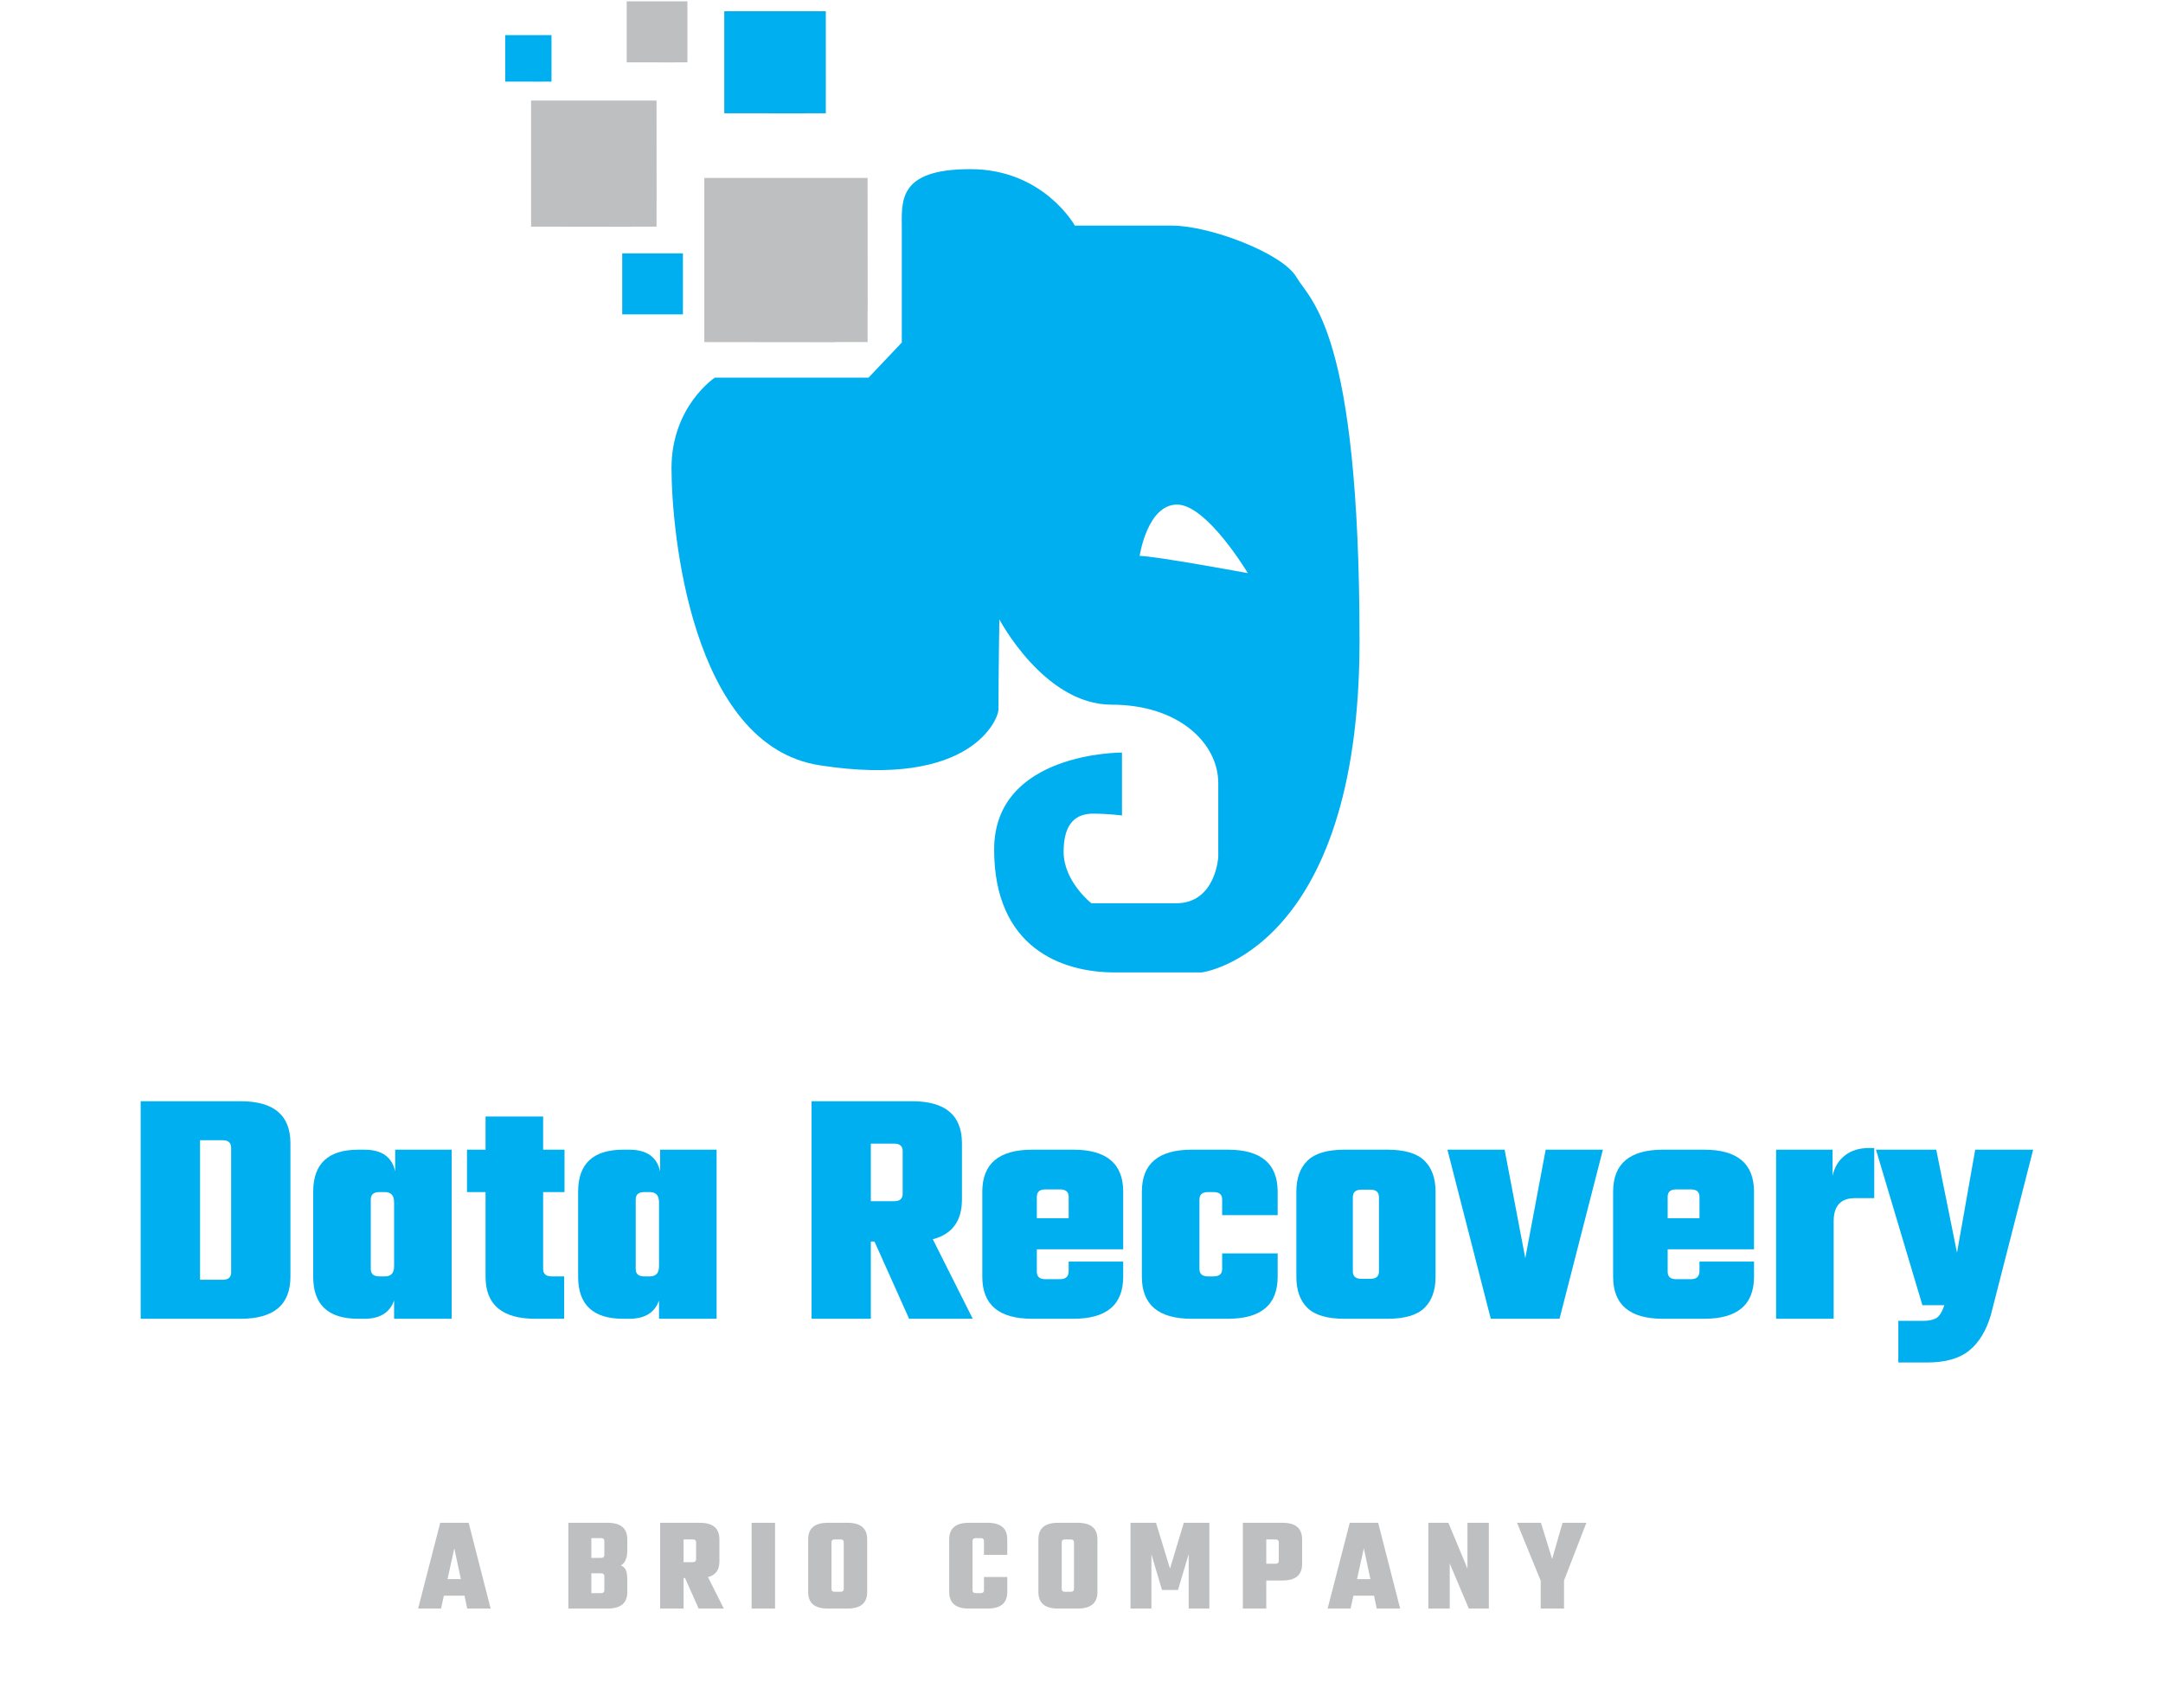 <svg xmlns="http://www.w3.org/2000/svg" xmlns:xlink="http://www.w3.org/1999/xlink" width="371" zoomAndPan="magnify" viewBox="0 0 278.25 219.75" height="293" preserveAspectRatio="xMidYMid meet"><defs><clipPath id="690667ecd4"><path d="M 86 21 L 174.918 21 L 174.918 125.086 L 86 125.086 Z M 86 21 "></path></clipPath><clipPath id="9c40f012ae"><path d="M 80 0.172 L 89 0.172 L 89 9 L 80 9 Z M 80 0.172 "></path></clipPath><clipPath id="97e329b51d"><path d="M 64.965 4 L 71 4 L 71 11 L 64.965 11 Z M 64.965 4 "></path></clipPath></defs><g id="08592aef7f"><g clip-rule="nonzero" clip-path="url(#690667ecd4)"><path style=" stroke:none;fill-rule:evenodd;fill:#00afef;fill-opacity:1;" d="M 111.723 48.582 L 91.949 48.582 C 91.949 48.582 86.383 52.266 86.383 60.219 C 86.383 68.176 88.852 95.887 105.453 98.445 C 125.078 101.488 128.445 92.379 128.445 91.285 C 128.445 86.664 128.559 79.668 128.559 79.668 C 128.559 79.668 134.316 90.645 142.992 90.645 C 151.668 90.645 156.719 95.621 156.719 100.746 L 156.719 110.238 C 156.719 110.238 156.398 116.191 151.297 116.191 L 140.398 116.191 C 140.398 116.191 136.824 113.406 136.824 109.559 C 136.824 105.707 138.57 104.664 140.617 104.664 C 142.648 104.664 144.332 104.902 144.332 104.902 L 144.332 96.805 C 144.332 96.805 127.887 96.703 127.887 109.277 C 127.887 121.855 136.492 125.086 143.383 125.086 L 154.613 125.086 C 154.613 125.086 174.891 122.477 174.891 82.465 C 174.891 42.445 168.559 38.719 166.77 35.645 C 164.98 32.57 155.621 29.023 150.777 29.023 L 138.27 29.023 C 138.27 29.023 134.25 21.758 124.82 21.758 C 115.371 21.758 116.008 25.957 116.008 29.559 L 116.008 44.062 Z M 146.605 71.508 C 146.605 71.508 147.586 64.906 151.422 64.906 C 155.254 64.906 160.52 73.723 160.52 73.723 C 160.52 73.723 148.516 71.508 146.605 71.508 Z M 146.605 71.508 "></path></g><path style=" stroke:none;fill-rule:evenodd;fill:#bdbfc1;fill-opacity:1;" d="M 90.605 44.004 L 107.371 44.023 L 107.395 44.004 L 111.609 44.004 L 111.609 39.926 L 111.621 39.918 L 111.609 22.891 L 90.605 22.891 Z M 90.605 44.004 "></path><path style=" stroke:none;fill-rule:evenodd;fill:#bdbfc1;fill-opacity:1;" d="M 68.32 29.152 L 81.203 29.168 L 81.219 29.152 L 84.457 29.152 L 84.457 26.023 L 84.465 26.016 L 84.457 12.934 L 68.32 12.934 Z M 68.32 29.152 "></path><path style=" stroke:none;fill-rule:evenodd;fill:#00afef;fill-opacity:1;" d="M 93.172 14.57 L 103.598 14.582 L 103.609 14.57 L 106.234 14.57 L 106.234 12.035 L 106.238 12.031 L 106.234 1.445 L 93.172 1.445 Z M 93.172 14.57 "></path><g clip-rule="nonzero" clip-path="url(#9c40f012ae)"><path style=" stroke:none;fill-rule:evenodd;fill:#bdbfc1;fill-opacity:1;" d="M 80.621 8.02 L 86.855 8.027 L 86.863 8.02 L 88.43 8.02 L 88.43 6.504 L 88.434 6.5 L 88.43 0.172 L 80.621 0.172 Z M 80.621 8.02 "></path></g><path style=" stroke:none;fill-rule:evenodd;fill:#00afef;fill-opacity:1;" d="M 80.043 40.438 L 86.277 40.441 L 86.285 40.438 L 87.852 40.438 L 87.852 38.922 L 87.855 38.918 L 87.852 32.586 L 80.043 32.586 Z M 80.043 40.438 "></path><g clip-rule="nonzero" clip-path="url(#97e329b51d)"><path style=" stroke:none;fill-rule:evenodd;fill:#00afef;fill-opacity:1;" d="M 64.992 10.5 L 69.746 10.504 L 69.75 10.5 L 70.945 10.5 L 70.945 9.344 L 70.949 9.34 L 70.945 4.516 L 64.992 4.516 Z M 64.992 10.5 "></path></g><g style="fill:#00afef;fill-opacity:1;"><g transform="translate(15.923, 169.639)"><path style="stroke:none" d="M 2.172 -27.984 L 15.031 -27.984 C 19.301 -27.984 21.438 -26.18 21.438 -22.578 L 21.438 -5.406 C 21.438 -1.801 19.301 0 15.031 0 L 2.172 0 Z M 13.812 -5.969 L 13.812 -22 C 13.812 -22.645 13.445 -22.969 12.719 -22.969 L 9.812 -22.969 L 9.812 -5.016 L 12.719 -5.016 C 13.445 -5.016 13.812 -5.332 13.812 -5.969 Z M 13.812 -5.969 "></path></g></g><g style="fill:#00afef;fill-opacity:1;"><g transform="translate(38.978, 169.639)"><path style="stroke:none" d="M 11.859 -21.75 L 19.125 -21.75 L 19.125 0 L 11.719 0 L 11.719 -2.359 C 11.164 -0.785 9.891 0 7.891 0 L 7.109 0 C 3.242 0 1.312 -1.801 1.312 -5.406 L 1.312 -16.344 C 1.312 -19.945 3.242 -21.75 7.109 -21.75 L 7.891 -21.75 C 10.129 -21.75 11.453 -20.816 11.859 -18.953 Z M 9.812 -5.453 L 10.547 -5.453 C 11.328 -5.453 11.719 -5.883 11.719 -6.75 L 11.719 -14.984 C 11.719 -15.859 11.328 -16.297 10.547 -16.297 L 9.812 -16.297 C 9.082 -16.297 8.719 -15.977 8.719 -15.344 L 8.719 -6.406 C 8.719 -5.77 9.082 -5.453 9.812 -5.453 Z M 9.812 -5.453 "></path></g></g><g style="fill:#00afef;fill-opacity:1;"><g transform="translate(59.854, 169.639)"><path style="stroke:none" d="M 12.766 -16.297 L 10.016 -16.297 L 10.016 -6.406 C 10.016 -5.77 10.379 -5.453 11.109 -5.453 L 12.719 -5.453 L 12.719 0 L 9.016 0 C 4.742 0 2.609 -1.801 2.609 -5.406 L 2.609 -16.297 L 0.219 -16.297 L 0.219 -21.75 L 2.609 -21.75 L 2.609 -26.016 L 10.016 -26.016 L 10.016 -21.75 L 12.766 -21.75 Z M 12.766 -16.297 "></path></g></g><g style="fill:#00afef;fill-opacity:1;"><g transform="translate(73.059, 169.639)"><path style="stroke:none" d="M 11.859 -21.75 L 19.125 -21.75 L 19.125 0 L 11.719 0 L 11.719 -2.359 C 11.164 -0.785 9.891 0 7.891 0 L 7.109 0 C 3.242 0 1.312 -1.801 1.312 -5.406 L 1.312 -16.344 C 1.312 -19.945 3.242 -21.75 7.109 -21.75 L 7.891 -21.75 C 10.129 -21.75 11.453 -20.816 11.859 -18.953 Z M 9.812 -5.453 L 10.547 -5.453 C 11.328 -5.453 11.719 -5.883 11.719 -6.75 L 11.719 -14.984 C 11.719 -15.859 11.328 -16.297 10.547 -16.297 L 9.812 -16.297 C 9.082 -16.297 8.719 -15.977 8.719 -15.344 L 8.719 -6.406 C 8.719 -5.77 9.082 -5.453 9.812 -5.453 Z M 9.812 -5.453 "></path></g></g><g style="fill:#00afef;fill-opacity:1;"><g transform="translate(93.935, 169.639)"><path style="stroke:none" d=""></path></g></g><g style="fill:#00afef;fill-opacity:1;"><g transform="translate(102.651, 169.639)"><path style="stroke:none" d="M 9.375 -9.938 L 9.375 0 L 1.75 0 L 1.75 -27.984 L 14.688 -27.984 C 18.957 -27.984 21.094 -26.18 21.094 -22.578 L 21.094 -15.344 C 21.094 -12.582 19.844 -10.879 17.344 -10.234 L 22.484 0 L 14.297 0 L 9.844 -9.938 Z M 12.375 -22.531 L 9.375 -22.531 L 9.375 -15.125 L 12.375 -15.125 C 13.102 -15.125 13.469 -15.441 13.469 -16.078 L 13.469 -21.578 C 13.469 -22.211 13.102 -22.531 12.375 -22.531 Z M 12.375 -22.531 "></path></g></g><g style="fill:#00afef;fill-opacity:1;"><g transform="translate(125.052, 169.639)"><path style="stroke:none" d="M 7.719 -21.75 L 13.031 -21.75 C 17.301 -21.75 19.438 -19.945 19.438 -16.344 L 19.438 -8.938 L 8.328 -8.938 L 8.328 -6.062 C 8.328 -5.414 8.688 -5.094 9.406 -5.094 L 11.328 -5.094 C 12.055 -5.094 12.422 -5.441 12.422 -6.141 L 12.422 -7.359 L 19.438 -7.359 L 19.438 -5.406 C 19.438 -1.801 17.301 0 13.031 0 L 7.719 0 C 3.445 0 1.312 -1.801 1.312 -5.406 L 1.312 -16.344 C 1.312 -19.945 3.445 -21.75 7.719 -21.75 Z M 8.328 -12.938 L 12.422 -12.938 L 12.422 -15.688 C 12.422 -16.32 12.055 -16.641 11.328 -16.641 L 9.406 -16.641 C 8.688 -16.641 8.328 -16.32 8.328 -15.688 Z M 8.328 -12.938 "></path></g></g><g style="fill:#00afef;fill-opacity:1;"><g transform="translate(145.579, 169.639)"><path style="stroke:none" d="M 18.781 -13.328 L 11.641 -13.328 L 11.641 -15.344 C 11.641 -15.977 11.273 -16.297 10.547 -16.297 L 9.812 -16.297 C 9.082 -16.297 8.719 -15.977 8.719 -15.344 L 8.719 -6.406 C 8.719 -5.77 9.082 -5.453 9.812 -5.453 L 10.547 -5.453 C 11.273 -5.453 11.641 -5.77 11.641 -6.406 L 11.641 -8.406 L 18.781 -8.406 L 18.781 -5.406 C 18.781 -1.801 16.645 0 12.375 0 L 7.719 0 C 3.445 0 1.312 -1.801 1.312 -5.406 L 1.312 -16.344 C 1.312 -19.945 3.445 -21.75 7.719 -21.75 L 12.375 -21.75 C 16.645 -21.75 18.781 -19.945 18.781 -16.344 Z M 18.781 -13.328 "></path></g></g><g style="fill:#00afef;fill-opacity:1;"><g transform="translate(165.234, 169.639)"><path style="stroke:none" d="M 7.719 -21.75 L 13.25 -21.75 C 15.457 -21.75 17.039 -21.281 18 -20.344 C 18.957 -19.414 19.438 -18.082 19.438 -16.344 L 19.438 -5.406 C 19.438 -3.656 18.957 -2.316 18 -1.391 C 17.039 -0.461 15.457 0 13.25 0 L 7.719 0 C 5.508 0 3.926 -0.461 2.969 -1.391 C 2.008 -2.316 1.531 -3.656 1.531 -5.406 L 1.531 -16.344 C 1.531 -18.082 2.008 -19.414 2.969 -20.344 C 3.926 -21.281 5.508 -21.75 7.719 -21.75 Z M 12.156 -6.094 L 12.156 -15.641 C 12.156 -16.285 11.789 -16.609 11.062 -16.609 L 9.891 -16.609 C 9.16 -16.609 8.797 -16.285 8.797 -15.641 L 8.797 -6.094 C 8.797 -5.457 9.16 -5.141 9.891 -5.141 L 11.062 -5.141 C 11.789 -5.141 12.156 -5.457 12.156 -6.094 Z M 12.156 -6.094 "></path></g></g><g style="fill:#00afef;fill-opacity:1;"><g transform="translate(186.197, 169.639)"><path style="stroke:none" d="M 7.359 -21.75 L 10.016 -7.797 L 12.641 -21.75 L 20 -21.75 L 14.422 0 L 5.578 0 L 0 -21.75 Z M 7.359 -21.75 "></path></g></g><g style="fill:#00afef;fill-opacity:1;"><g transform="translate(206.201, 169.639)"><path style="stroke:none" d="M 7.719 -21.75 L 13.031 -21.75 C 17.301 -21.75 19.438 -19.945 19.438 -16.344 L 19.438 -8.938 L 8.328 -8.938 L 8.328 -6.062 C 8.328 -5.414 8.688 -5.094 9.406 -5.094 L 11.328 -5.094 C 12.055 -5.094 12.422 -5.441 12.422 -6.141 L 12.422 -7.359 L 19.438 -7.359 L 19.438 -5.406 C 19.438 -1.801 17.301 0 13.031 0 L 7.719 0 C 3.445 0 1.312 -1.801 1.312 -5.406 L 1.312 -16.344 C 1.312 -19.945 3.445 -21.75 7.719 -21.75 Z M 8.328 -12.938 L 12.422 -12.938 L 12.422 -15.688 C 12.422 -16.32 12.055 -16.641 11.328 -16.641 L 9.406 -16.641 C 8.688 -16.641 8.328 -16.32 8.328 -15.688 Z M 8.328 -12.938 "></path></g></g><g style="fill:#00afef;fill-opacity:1;"><g transform="translate(226.728, 169.639)"><path style="stroke:none" d="M 13.734 -21.969 L 14.375 -21.969 L 14.375 -15.516 L 11.891 -15.516 C 10.066 -15.516 9.156 -14.523 9.156 -12.547 L 9.156 0 L 1.75 0 L 1.75 -21.75 L 9.016 -21.75 L 9.016 -18.391 C 9.254 -19.492 9.781 -20.363 10.594 -21 C 11.406 -21.645 12.453 -21.969 13.734 -21.969 Z M 13.734 -21.969 "></path></g></g><g style="fill:#00afef;fill-opacity:1;"><g transform="translate(241.328, 169.639)"><path style="stroke:none" d="M 6.531 5.625 L 2.875 5.625 L 2.875 0.266 L 6.094 0.266 C 6.789 0.266 7.344 0.148 7.75 -0.078 C 8.156 -0.316 8.504 -0.875 8.797 -1.75 L 5.969 -1.75 L 0 -21.75 L 7.75 -21.75 L 10.422 -8.5 L 12.766 -21.75 L 20.219 -21.75 L 14.766 -0.438 C 14.16 1.57 13.234 3.082 11.984 4.094 C 10.734 5.113 8.914 5.625 6.531 5.625 Z M 6.531 5.625 "></path></g></g><g style="fill:#bdbfc1;fill-opacity:1;"><g transform="translate(53.788, 206.914)"><path style="stroke:none" d="M 6.312 0 L 5.969 -1.656 L 3.312 -1.656 L 2.953 0 L 0 0 L 2.844 -11.031 L 6.5 -11.031 L 9.328 0 Z M 3.781 -3.781 L 5.5 -3.781 L 4.656 -7.75 Z M 3.781 -3.781 "></path></g></g><g style="fill:#bdbfc1;fill-opacity:1;"><g transform="translate(66.055, 206.914)"><path style="stroke:none" d=""></path></g></g><g style="fill:#bdbfc1;fill-opacity:1;"><g transform="translate(72.43, 206.914)"><path style="stroke:none" d="M 5.312 -6.891 L 5.312 -8.688 C 5.312 -8.938 5.164 -9.062 4.875 -9.062 L 3.641 -9.062 L 3.641 -6.516 L 4.875 -6.516 C 5.164 -6.516 5.312 -6.641 5.312 -6.891 Z M 5.312 -2.359 L 5.312 -4.156 C 5.312 -4.406 5.164 -4.531 4.875 -4.531 L 3.641 -4.531 L 3.641 -1.984 L 4.875 -1.984 C 5.164 -1.984 5.312 -2.109 5.312 -2.359 Z M 0.688 -11.031 L 5.734 -11.031 C 7.422 -11.031 8.266 -10.32 8.266 -8.906 L 8.266 -7.5 C 8.266 -6.5 7.988 -5.848 7.438 -5.547 C 7.758 -5.41 7.977 -5.203 8.094 -4.922 C 8.207 -4.641 8.266 -4.258 8.266 -3.781 L 8.266 -2.125 C 8.266 -0.707 7.422 0 5.734 0 L 0.688 0 Z M 0.688 -11.031 "></path></g></g><g style="fill:#bdbfc1;fill-opacity:1;"><g transform="translate(84.233, 206.914)"><path style="stroke:none" d="M 3.703 -3.922 L 3.703 0 L 0.688 0 L 0.688 -11.031 L 5.797 -11.031 C 7.473 -11.031 8.312 -10.32 8.312 -8.906 L 8.312 -6.047 C 8.312 -4.961 7.82 -4.297 6.844 -4.047 L 8.875 0 L 5.641 0 L 3.891 -3.922 Z M 4.875 -8.891 L 3.703 -8.891 L 3.703 -5.969 L 4.875 -5.969 C 5.164 -5.969 5.312 -6.094 5.312 -6.344 L 5.312 -8.516 C 5.312 -8.766 5.164 -8.891 4.875 -8.891 Z M 4.875 -8.891 "></path></g></g><g style="fill:#bdbfc1;fill-opacity:1;"><g transform="translate(96.001, 206.914)"><path style="stroke:none" d="M 0.688 -11.031 L 3.703 -11.031 L 3.703 0 L 0.688 0 Z M 0.688 -11.031 "></path></g></g><g style="fill:#bdbfc1;fill-opacity:1;"><g transform="translate(103.321, 206.914)"><path style="stroke:none" d="M 3.156 -11.031 L 5.703 -11.031 C 7.391 -11.031 8.234 -10.32 8.234 -8.906 L 8.234 -2.125 C 8.234 -0.707 7.391 0 5.703 0 L 3.156 0 C 1.477 0 0.641 -0.707 0.641 -2.125 L 0.641 -8.906 C 0.641 -10.32 1.477 -11.031 3.156 -11.031 Z M 5.219 -2.531 L 5.219 -8.516 C 5.219 -8.766 5.078 -8.891 4.797 -8.891 L 4.078 -8.891 C 3.785 -8.891 3.641 -8.766 3.641 -8.516 L 3.641 -2.531 C 3.641 -2.281 3.785 -2.156 4.078 -2.156 L 4.797 -2.156 C 5.078 -2.156 5.219 -2.281 5.219 -2.531 Z M 5.219 -2.531 "></path></g></g><g style="fill:#bdbfc1;fill-opacity:1;"><g transform="translate(115.124, 206.914)"><path style="stroke:none" d=""></path></g></g><g style="fill:#bdbfc1;fill-opacity:1;"><g transform="translate(121.498, 206.914)"><path style="stroke:none" d="M 8.078 -6.906 L 5.078 -6.906 L 5.078 -8.688 C 5.078 -8.938 4.93 -9.062 4.641 -9.062 L 4.047 -9.062 C 3.754 -9.062 3.609 -8.938 3.609 -8.688 L 3.609 -2.359 C 3.609 -2.109 3.754 -1.984 4.047 -1.984 L 4.641 -1.984 C 4.93 -1.984 5.078 -2.109 5.078 -2.359 L 5.078 -4.062 L 8.078 -4.062 L 8.078 -2.125 C 8.078 -0.707 7.234 0 5.547 0 L 3.125 0 C 1.445 0 0.609 -0.707 0.609 -2.125 L 0.609 -8.906 C 0.609 -10.32 1.445 -11.031 3.125 -11.031 L 5.547 -11.031 C 7.234 -11.031 8.078 -10.32 8.078 -8.906 Z M 8.078 -6.906 "></path></g></g><g style="fill:#bdbfc1;fill-opacity:1;"><g transform="translate(132.94, 206.914)"><path style="stroke:none" d="M 3.156 -11.031 L 5.703 -11.031 C 7.391 -11.031 8.234 -10.32 8.234 -8.906 L 8.234 -2.125 C 8.234 -0.707 7.391 0 5.703 0 L 3.156 0 C 1.477 0 0.641 -0.707 0.641 -2.125 L 0.641 -8.906 C 0.641 -10.32 1.477 -11.031 3.156 -11.031 Z M 5.219 -2.531 L 5.219 -8.516 C 5.219 -8.766 5.078 -8.891 4.797 -8.891 L 4.078 -8.891 C 3.785 -8.891 3.641 -8.766 3.641 -8.516 L 3.641 -2.531 C 3.641 -2.281 3.785 -2.156 4.078 -2.156 L 4.797 -2.156 C 5.078 -2.156 5.219 -2.281 5.219 -2.531 Z M 5.219 -2.531 "></path></g></g><g style="fill:#bdbfc1;fill-opacity:1;"><g transform="translate(144.743, 206.914)"><path style="stroke:none" d="M 3.375 0 L 0.688 0 L 0.688 -11.031 L 3.969 -11.031 L 5.766 -5.141 L 7.547 -11.031 L 10.828 -11.031 L 10.828 0 L 8.172 0 L 8.172 -7.016 L 6.797 -2.391 L 4.734 -2.391 L 3.375 -6.984 Z M 3.375 0 "></path></g></g><g style="fill:#bdbfc1;fill-opacity:1;"><g transform="translate(159.192, 206.914)"><path style="stroke:none" d="M 0.688 -11.031 L 5.797 -11.031 C 7.473 -11.031 8.312 -10.32 8.312 -8.906 L 8.312 -5.734 C 8.312 -4.316 7.473 -3.609 5.797 -3.609 L 3.703 -3.609 L 3.703 0 L 0.688 0 Z M 5.312 -6.141 L 5.312 -8.516 C 5.312 -8.766 5.164 -8.891 4.875 -8.891 L 3.703 -8.891 L 3.703 -5.766 L 4.875 -5.766 C 5.164 -5.766 5.312 -5.891 5.312 -6.141 Z M 5.312 -6.141 "></path></g></g><g style="fill:#bdbfc1;fill-opacity:1;"><g transform="translate(170.789, 206.914)"><path style="stroke:none" d="M 6.312 0 L 5.969 -1.656 L 3.312 -1.656 L 2.953 0 L 0 0 L 2.844 -11.031 L 6.5 -11.031 L 9.328 0 Z M 3.781 -3.781 L 5.5 -3.781 L 4.656 -7.75 Z M 3.781 -3.781 "></path></g></g><g style="fill:#bdbfc1;fill-opacity:1;"><g transform="translate(183.056, 206.914)"><path style="stroke:none" d="M 5.719 -11.031 L 8.469 -11.031 L 8.469 0 L 5.891 0 L 3.438 -5.797 L 3.438 0 L 0.688 0 L 0.688 -11.031 L 3.266 -11.031 L 5.719 -5.141 Z M 5.719 -11.031 "></path></g></g><g style="fill:#bdbfc1;fill-opacity:1;"><g transform="translate(195.151, 206.914)"><path style="stroke:none" d="M 6.047 0 L 3.047 0 L 3.047 -3.578 L 0 -11.031 L 3.078 -11.031 L 4.516 -6.375 L 5.859 -11.031 L 8.922 -11.031 L 6.047 -3.609 Z M 6.047 0 "></path></g></g></g></svg>